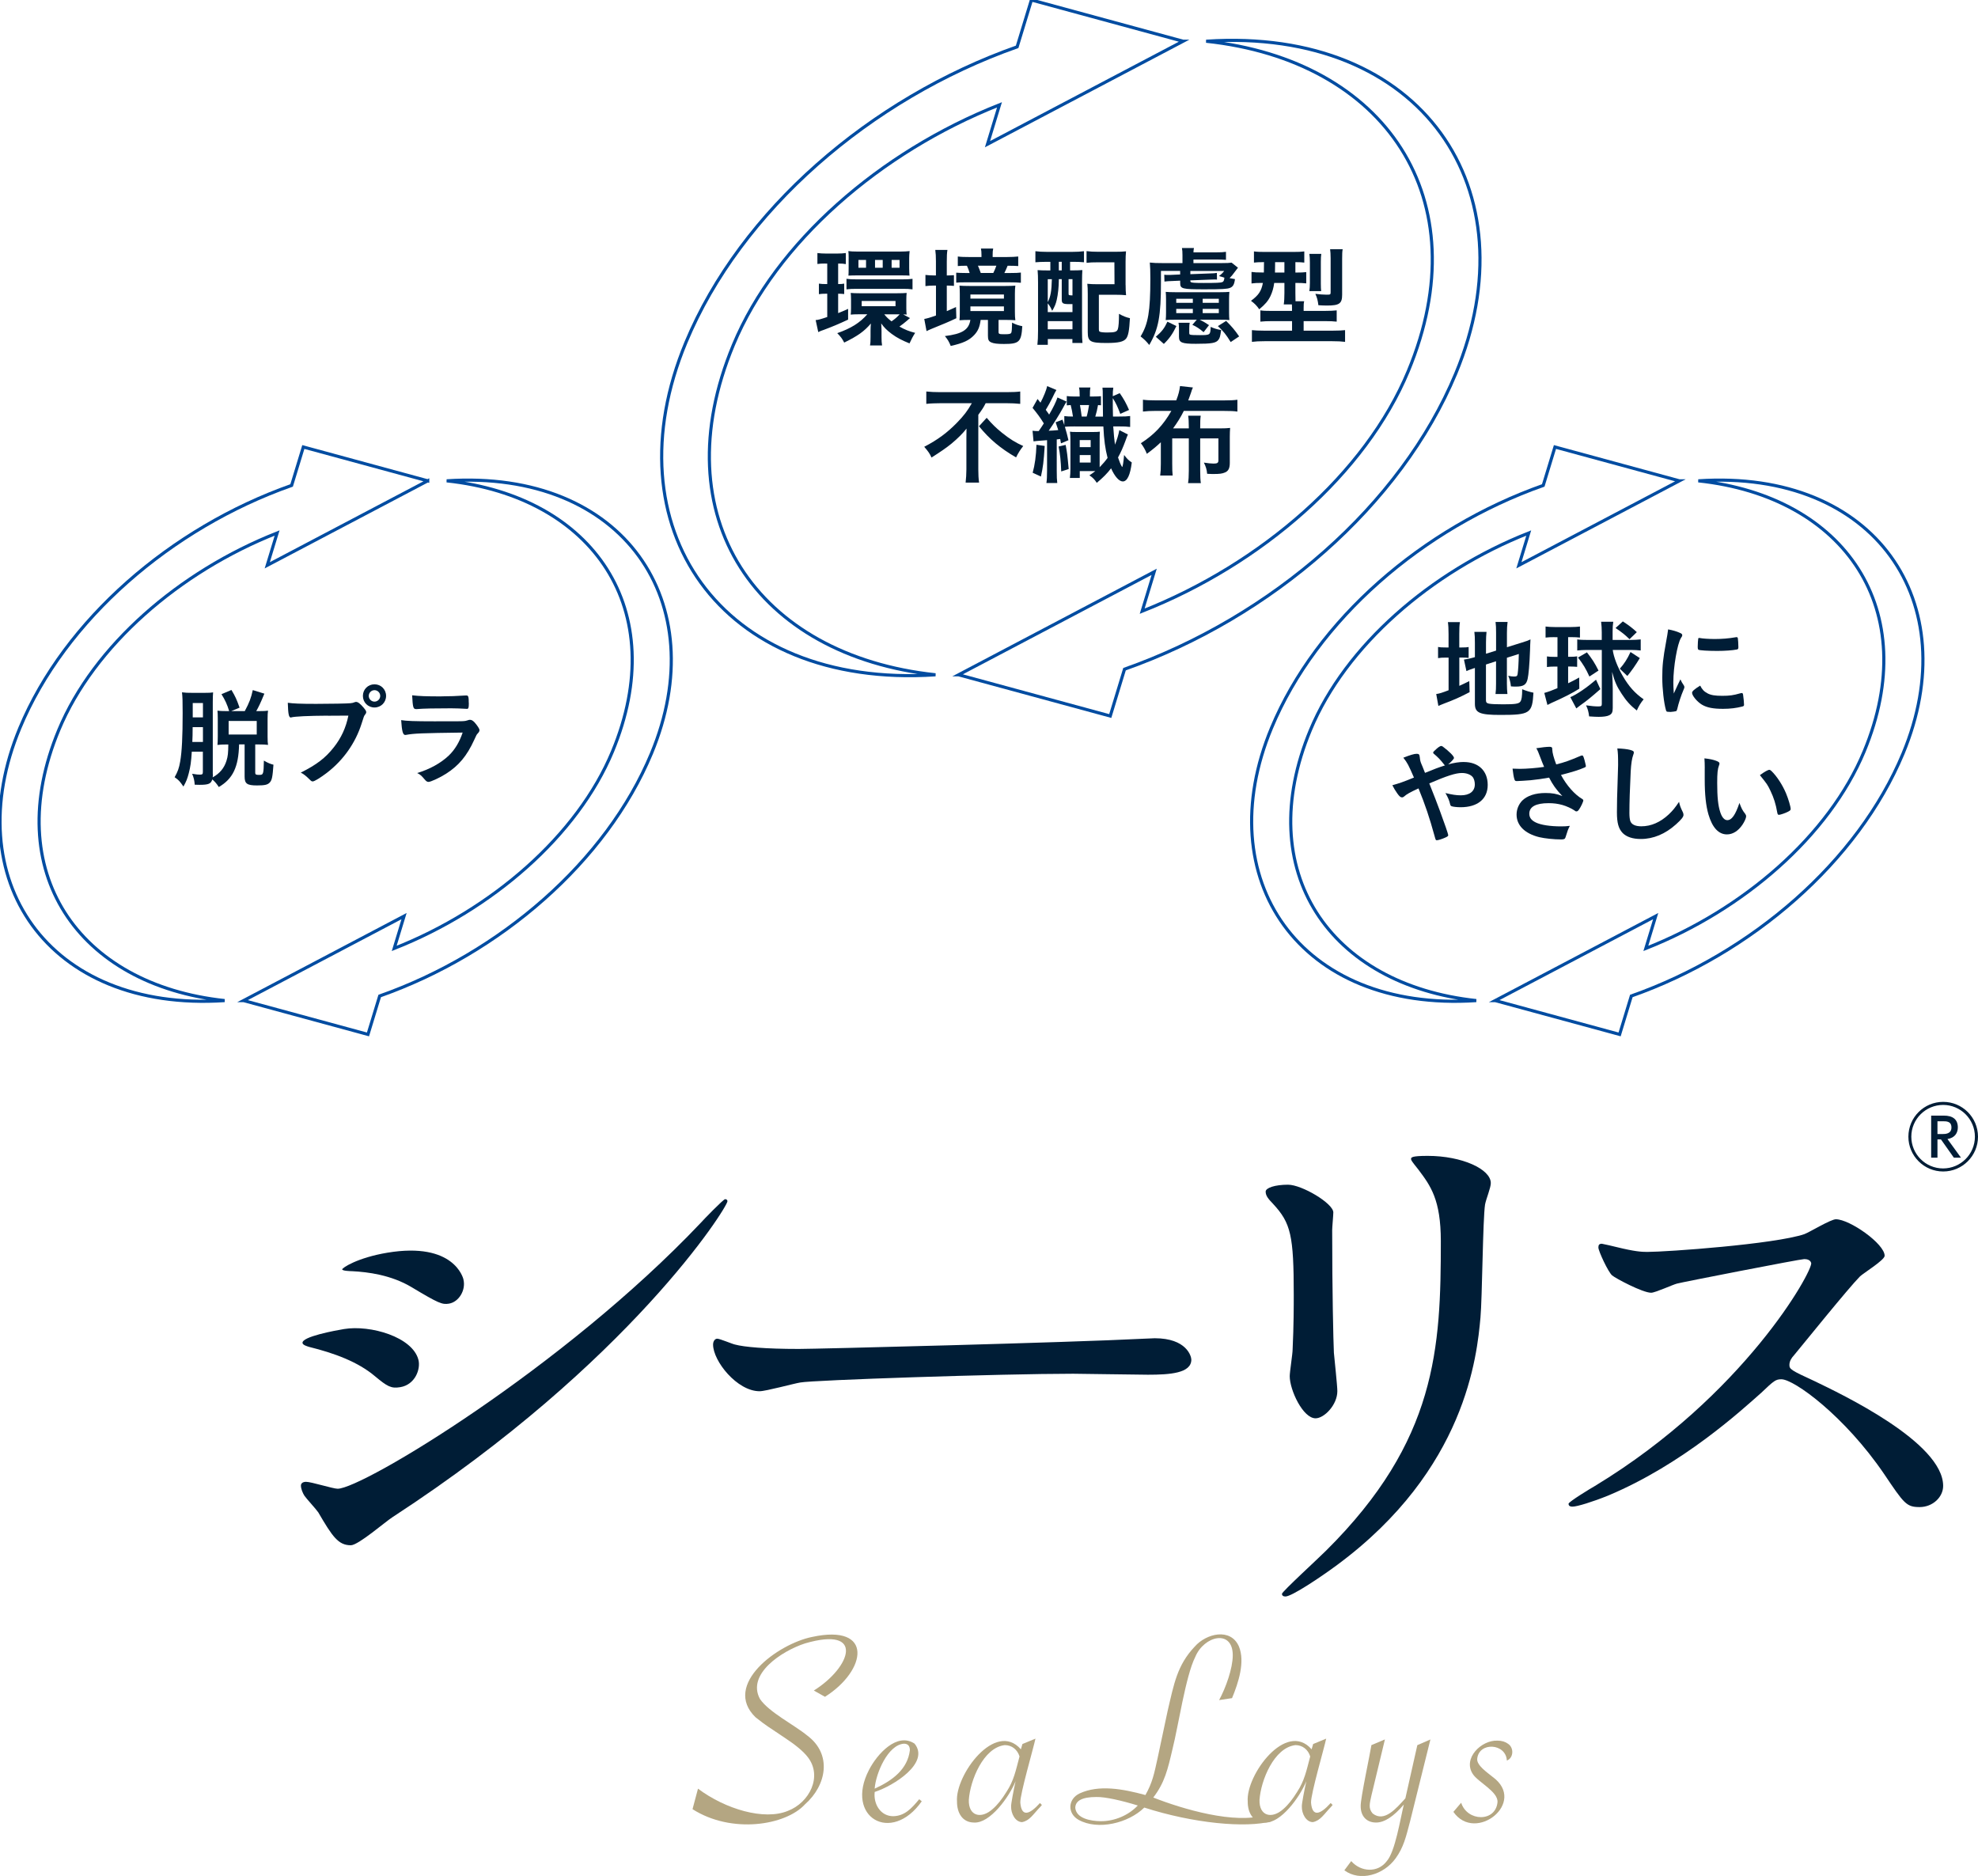 <?xml version="1.0" encoding="UTF-8"?><svg id="_レイヤー_1" xmlns="http://www.w3.org/2000/svg" width="486.46" height="461.35" viewBox="0 0 486.46 461.35"><defs><style>.cls-1{fill:none;stroke:#004ca1;stroke-miterlimit:10;stroke-width:.77px;}.cls-2{fill:#b4a682;}.cls-2,.cls-3{stroke-width:0px;}.cls-3{fill:#001d36;}</style></defs><path class="cls-3" d="M102.91,334.43c.58,2.29-.83,6.11-4.47,6.71-2.27.38-3.2-.18-6.2-2.67-4.22-3.59-10.12-5.72-16.18-7.22-.51-.15-1.54-.46-1.65-.92-.4-1.6,8.21-3.15,10.18-3.48,6.52-1.08,16.91,1.96,18.32,7.58ZM78.25,371.9c-.42-.66-2.96-3.41-3.39-4.07-.42-.66-.85-1.7-.85-2.49,0-.52.42-.92,1.27-.92,1.27,0,6.63,1.7,7.76,1.7,6.07,0,55.51-29.76,89.22-65.31.7-.79,5.64-5.9,6.07-5.9.28,0,.57.13.57.52,0,1.44-23.91,39.6-82.31,77.64-1.69,1.05-8.46,6.95-10.3,6.95-3.1,0-4.52-2.1-8.04-8.13ZM113.97,314.64c.66,2.64-1.13,5.56-3.55,5.96-1.67.28-2.54-.06-9.23-4.07-5.01-2.99-10.72-3.71-14.56-3.91-.63-.01-2.39-.08-2.47-.43s3.7-2.88,11.12-4.12c16.37-2.72,18.61,6.22,18.7,6.56Z"/><path class="cls-3" d="M281.16,329.23c.77,0,2.19-.12,2.83-.12,7.84,0,9,4.43,9,5.26,0,3.35-5.27,3.71-10.67,3.71-2.96,0-15.82-.24-18.39-.24-17.75,0-64.01,1.56-67.09,2.15-1.54.24-8.49,2.15-10.03,2.15-5.53,0-11.44-7.41-11.44-11.48,0-.72.39-1.44,1.03-1.44s3.73,1.32,4.37,1.44c2.19.6,7.46,1.08,15.69,1.08,4.24,0,65.94-1.55,84.71-2.51Z"/><path class="cls-3" d="M316.77,291.35c3.39,0,11.14,4.59,11.14,6.82,0,.66-.28,3.67-.28,4.33,0,15.22.28,27.02.42,30.17.14,1.57.85,8.13.85,9.44,0,3.41-3.25,6.69-5.36,6.69-3.1,0-6.35-6.95-6.35-10.36,0-1.05.71-5.51.71-6.56.28-5.9.28-11.02.28-13.38,0-14.69-.71-17.71-5.08-22.43-1.13-1.18-1.83-1.97-1.83-3.02,0-.92,2.26-1.7,5.5-1.7ZM348.86,287.67c-1.69-2.1-1.83-2.36-1.83-2.62,0-.39,0-.79,4.09-.79,8.46,0,15.52,3.28,15.52,6.69,0,1.18-1.13,3.81-1.41,5.25-.56,3.54-.7,23.22-1.13,27.81-.85,9.31-3.53,37.39-35.27,60.87-4.09,3.02-11.14,7.74-12.7,7.74-.56,0-.85-.26-.85-.66,0-.52,9.17-8.92,10.86-10.63,27.23-27.02,28.21-49.85,28.21-76.09,0-10.23-2.54-13.64-5.5-17.58Z"/><path class="cls-3" d="M443.75,309.64c-.99,0-30.61,5.79-31.32,6.03-.99.24-5.36,2.25-6.35,2.25-2.12,0-8.75-3.55-9.59-4.25-.99-.83-3.39-6.03-3.39-6.86,0-.59.14-.94.85-.94.14,0,3.25.71,3.67.83,4.37,1.07,6.07,1.18,7.48,1.18,4.8,0,31.32-1.89,38.65-4.37,1.27-.47,6.49-3.66,7.76-3.66,3.39,0,11.99,6.03,11.99,8.98,0,1.06-5.22,4.26-6.07,5.08-2.82,2.84-13.96,16.66-16.22,19.38-.56.59-1.13,1.42-1.13,2.36,0,1.06.28,1.3,6.21,4.02,6.35,3.07,31.6,15.01,31.6,25.76,0,2.72-2.54,5.2-5.79,5.2s-3.81-.83-8.74-8.15c-9.74-14.3-22.15-23.28-25.25-23.28-1.41,0-1.83.35-4.94,3.31-4.94,4.37-19.33,17.61-37.67,25.29-3.81,1.54-7.62,2.72-8.75,2.72-.28,0-.99,0-.99-.71,0-.47,5.64-3.9,6.49-4.37,36.82-22.34,53.61-52.94,53.19-54.84-.28-.95-1.41-.95-1.69-.95Z"/><path class="cls-2" d="M170.32,444.91l1.34-5.03c6.71,5.03,16.29,7.89,22.11,5.46,5.31-2.02,8.58-8.5,4.88-13.23-1.05-1.37-2.94-2.96-5.68-4.76-4.42-3-4.18-2.67-7.16-5.03-8.25-8.01,5.52-18.06,13.9-19.75,15.26-3.31,13.45,8.26,3.18,14.72,0,0-2.74-1.54-2.74-1.54,9.2-5.76,12.58-15.91-2.17-11.59-5.76,1.87-14.39,7.57-11.08,13.66,2.18,3.24,8.4,6.35,11.66,9.02,6.11,4.58,4.76,12.16-.57,16.88-4.75,5.22-18.06,7.34-27.68,1.2Z"/><path class="cls-2" d="M226.07,442.48l.62.51c-7.48,10.64-18.98,3.92-12.99-7.69,1.99-3.9,6.9-9.39,11.23-6.49,3.81,4.73-5.14,10.37-9.81,11.88-.35,3.01,1.48,6.01,4.62,5.96,2.77-.1,4.38-1.84,6.33-4.18ZM215.11,439.88c4.46-2.02,8.11-4.84,8.66-9.45,0-1.07-.49-1.61-1.47-1.61-3.92.28-6.9,7.23-7.19,11.06Z"/><path class="cls-2" d="M254.66,427.56c-.48,2.3-3.81,13.68-3.73,15.75.29,3.63,2.26,2.97,4.83.1,0,0,.48.48.48.48l-.38.45c-1.83,1.89-2.59,3.38-4.49,3.77-1.7-.02-2.75-2.17-2.7-3.8-.08-.55.65-4.24,1.1-6.27-1.58,3.91-6.3,10.4-10.2,10.17-2.86,0-4.23-2.36-4.21-5.17-.5-6.46,9.42-20.02,15.71-12.84,0,0,.38-1.3.38-1.3l3.22-1.33ZM250.73,431.94c-.51-1.67-1.9-2.78-3.63-2.77-5.28.62-8.51,8.72-8.83,13.46-.13,4.01,3.04,4.8,5.86,2.26,1.14-.98,2.27-2.39,3.39-4.21,1.81-2.74,2.29-5.24,3.22-8.73Z"/><path class="cls-2" d="M311.1,446.34l1.69,1.55c-6.39,1.75-19.3.52-31.37-3.36-3.9,3.84-11.39,5.65-16.14,3.03-2.82-1.57-2.7-5.12.26-6.52,4.69-2.16,10.55-1.13,16.16.41,1.74-3.11,2.13-5.14,3.01-9.14,0,0,2.43-11.44,2.43-11.44,1.57-6.73,2.35-11.34,6.68-15.92,2.85-3.26,8.84-4.69,10.87-.05,1.57,3.78-.13,8.96-1.69,12.72,0,0-3.18.48-3.18.48,1.65-3.03,3.35-7.78,3.36-11.02,0-6.5-7.09-4.83-9.24.44-2.31,4.53-4.2,17.18-5.55,22.49-1.21,5.18-1.94,8.38-4.76,12.05,7.19,2.84,20.19,6.68,27.48,4.27ZM279.82,444.02c-3.9-1.21-8.05-2.15-10.2-2.09-3.45,0-5.17.9-5.17,2.7.27,2.55,3.69,3.22,6.27,3.25,3.37.02,6.82-1.43,9.11-3.87Z"/><path class="cls-2" d="M326.16,427.56c-.48,2.3-3.81,13.68-3.73,15.75.29,3.63,2.26,2.97,4.83.1,0,0,.48.48.48.48l-.38.45c-1.83,1.89-2.59,3.38-4.49,3.77-1.7-.02-2.75-2.17-2.7-3.8-.08-.55.65-4.24,1.1-6.27-1.58,3.91-6.3,10.4-10.2,10.17-2.86,0-4.23-2.36-4.21-5.17-.5-6.46,9.42-20.02,15.71-12.84,0,0,.38-1.3.38-1.3l3.22-1.33ZM322.22,431.94c-.51-1.67-1.9-2.78-3.63-2.77-5.28.62-8.51,8.72-8.83,13.46-.13,4.01,3.04,4.8,5.86,2.26,1.14-.98,2.27-2.39,3.39-4.21,1.81-2.74,2.29-5.24,3.22-8.73Z"/><path class="cls-2" d="M330.63,459.95l1.68-2.26c2.39,2.74,6.57,2.92,8.73.03,2.08-2.32,3.33-10.33,4.21-13.93-2.51,2.94-4.78,4.42-6.81,4.42-2.42.02-3.82-1.66-3.8-4.04-.08-1.75,2.35-13.04,2.64-15,0,0,3.32-1.4,3.32-1.4l-3.32,13.8c-.4,1.92-.82,3.09.29,4.4,2.9,2.3,5.85-1.29,8.06-3.71,0,0,2.94-13.08,2.94-13.08l3.22-1.4-5,20.13c-1.03,3.91-1.59,6.39-3.56,9.11-2.93,4.07-8.76,5.79-12.6,2.94Z"/><path class="cls-2" d="M357.43,445.6l1.92-2.26c1.51,4.69,8.48,4.81,8.94-.14.17-2.61-4.83-4.94-6.08-6.93-2.52-3.83,2.11-8.39,6.08-8.2,1.03,0,1.89.26,2.59.77,1.51.99,1.36,3.5-.29,4.13-.23-4.29-6.86-4.65-7.29-.45-.19,1.61,2.5,3.4,3.77,4.45,8.64,6.24-4.21,16.41-9.62,8.63Z"/><path class="cls-3" d="M486.46,279.54c0,4.72-3.84,8.56-8.56,8.56s-8.56-3.84-8.56-8.56c.02-4.78,3.86-8.56,8.56-8.56s8.54,3.78,8.56,8.56ZM470.06,279.54c0,4.32,3.51,7.81,7.81,7.81s7.83-3.49,7.83-7.81-3.55-7.81-7.81-7.81-7.83,3.45-7.83,7.81ZM476.49,280.21v4.49h-1.55v-10.34h3.13c2.15,0,3.43.9,3.43,2.9,0,1.32-.71,2.57-2.55,2.86l3.32,4.58h-1.75l-3.17-4.49h-.86ZM476.49,275.76v3.13h1.27c.63,0,2.17-.02,2.17-1.61s-1.32-1.53-2.17-1.53h-1.27Z"/><path class="cls-3" d="M52.36,190.4c0,.27,0,.45-.05.77,1.73-.96,2.83-2.27,3.39-4.08.35-1.09.43-1.92.45-4h-.43c-1.01,0-1.52.03-2.24.11.05-.4.08-1.28.08-2.05v-4.51c0-.8-.03-1.44-.08-1.87.61.08,1.15.11,2.24.11h.64c-.48-1.6-.99-2.72-1.89-4.16l2.45-1.04c.93,1.55,1.28,2.29,2,4.35l-2.05.85h3.33c1.12-2.08,1.55-3.23,1.97-5.17l2.85.88c-.93,2.27-1.44,3.33-2,4.29h.69c1.07,0,1.71-.03,2.21-.11-.08.51-.11,1.09-.11,2v4.37c0,.96.03,1.6.11,2.05-.51-.08-1.28-.11-2.32-.11h-.83v6.96c0,.43.19.53.93.53,1.09,0,1.12-.11,1.2-3.52.93.56,1.65.85,2.35,1.01-.21,3.04-.37,3.76-.88,4.35-.53.59-1.23.75-3.17.75-2.45,0-3.04-.43-3.04-2.19v-7.9h-1.36c-.13,5.57-1.55,8.48-4.99,10.48-.51-.8-.96-1.33-1.6-1.87-.32,1.07-.91,1.33-3.15,1.33-.29,0-.61,0-1.17-.03-.08-1.04-.21-1.68-.64-2.69,1.12.19,1.47.21,1.92.21.59,0,.72-.13.72-.64v-5.01h-2.72c-.16,2.51-.32,3.68-.75,5.33-.35,1.33-.61,2.03-1.31,3.25-.91-1.31-1.12-1.57-2.16-2.29.77-1.39,1.07-2.19,1.36-3.84.43-2.43.61-6.21.61-11.95,0-3.01-.03-3.89-.16-5.09.8.11,1.36.13,2.61.13h2.88c1.17,0,1.68-.03,2.16-.11-.05.56-.08,1.25-.08,2.35v17.74ZM47.38,178.82c0,1.47-.03,2.67-.08,3.65h2.61v-3.65h-2.53ZM49.91,172.9h-2.51v3.52h2.51v-3.52ZM56.23,180.64h6.91v-3.33h-6.91v3.33Z"/><path class="cls-3" d="M80.6,176c-4.77.03-8.14.19-8.99.43-.03.03-.05.03-.08.03-.51,0-.67-.88-.75-3.63,1.31.19,3.01.27,6.96.27,3.57,0,7.76-.08,8.43-.16.48-.05.64-.08,1.12-.27.13-.05.19-.05.29-.05.45,0,1.01.43,1.87,1.44.51.64.61.8.61,1.09,0,.19-.08.35-.27.59-.27.32-.29.4-.88,2.27-1.49,4.69-4.45,8.91-8.46,12-1.6,1.23-3.12,2.16-3.52,2.16-.29,0-.35-.03-.96-.64-.72-.72-1.28-1.15-2-1.52,3.92-1.97,6.05-3.6,8.11-6.21,1.84-2.32,2.99-4.83,3.6-7.81q-2.08.03-5.09.03ZM94.95,171.14c0,1.6-1.25,2.85-2.85,2.85s-2.85-1.25-2.85-2.85,1.25-2.85,2.85-2.85,2.85,1.25,2.85,2.85ZM90.69,171.14c0,.77.64,1.41,1.41,1.41s1.41-.64,1.41-1.41-.64-1.41-1.41-1.41-1.41.64-1.41,1.41Z"/><path class="cls-3" d="M99.88,180.72c-.05,0-.19.03-.21.03-.59,0-.83-.91-1.01-3.65,1.31.21,3.15.29,8.11.29,5.33,0,6.77,0,7.28-.05.4-.03.48-.05,1.01-.21.19-.08.35-.11.51-.11.4,0,.72.19,1.15.64.72.83,1.2,1.57,1.2,1.89,0,.29-.13.51-.45.85-.21.19-.35.43-.85,1.57-1.79,3.92-3.79,6.32-6.93,8.32-1.44.93-3.76,2-4.29,2-.37,0-.59-.16-1.04-.69-.69-.83-1.01-1.12-1.76-1.49,3.04-.91,5.81-2.43,7.79-4.32,1.49-1.44,2.61-3.31,3.39-5.63-10.11.13-11.98.21-13.87.56ZM108.6,171.25q2.77,0,5.84-.21h.32c.35,0,.48.27.51,1.07,0,.32,0,.61.03.88v.11c0,.96-.11,1.23-.45,1.23-.11,0-.32-.03-.56-.03-.51-.05-2.51-.11-3.33-.11-4,0-6.85.05-8.43.19h-.21c-.69,0-.8-.4-.96-3.39,1.73.21,3.41.27,7.25.27Z"/><path class="cls-3" d="M356.25,155.95c0-1.33-.05-2.19-.16-2.96h2.96c-.13.8-.16,1.52-.16,2.96v3.28h.59c.93,0,1.28-.03,1.71-.11v2.67c-.51-.05-1.01-.08-1.81-.08h-.48v6.96c1.07-.48,1.31-.61,2.45-1.17l.08,2.72c-2.35,1.23-3.84,1.89-6.35,2.83-.67.27-.93.37-1.33.56l-.53-2.93c.83-.11,1.52-.35,3.04-.93v-8.03h-.59c-.99,0-1.39.03-2,.13v-2.75c.56.11,1.01.13,1.97.13h.61v-3.28ZM365.45,172.22c0,.51.19.72.75.83.64.11,1.71.16,3.47.16,2.99,0,3.87-.13,4.24-.67.32-.43.45-1.31.45-3.04.83.35,1.92.69,2.77.85-.29,5.09-.83,5.47-8.11,5.47-5.15,0-6.29-.51-6.29-2.75v-8.8c-.19.08-.43.13-.51.16-.77.27-1.07.37-1.57.61l-.61-2.83c.69-.08,1.57-.27,2.45-.53l.24-.08v-3.49c0-1.23-.03-1.89-.13-2.72h2.99c-.08.8-.13,1.55-.13,2.61v2.77l2.48-.77v-4.45c0-1.17-.03-1.76-.13-2.59h2.96c-.11.83-.16,1.65-.16,2.64v3.57l3.68-1.15c.99-.29,1.47-.48,2.11-.77-.05,1.12-.08,1.28-.11,2.67-.13,3.55-.35,5.95-.59,7.04-.32,1.44-1.01,1.89-2.91,1.89-.29,0-.53,0-1.2-.05-.11-1.07-.32-1.84-.67-2.61.56.13,1.04.19,1.41.19.67,0,.83-.11.91-.64.13-.85.24-2.51.29-4.91l-2.93.93v6.35c0,1.04.05,1.76.13,2.56h-2.93c.11-.85.13-1.44.13-2.64v-5.41l-2.48.8v8.8Z"/><path class="cls-3" d="M382.3,156.69c-1.01,0-1.47.03-2.19.11v-2.72c.67.08,1.36.13,2.32.13h3.87c.93,0,1.6-.05,2.27-.13v2.72c-.67-.08-1.25-.11-2.08-.11h-.83v4.83h.59c.8,0,1.01-.03,1.63-.11v2.59c-.53-.05-1.01-.08-1.63-.08h-.59v4.11c1.12-.53,1.52-.75,2.72-1.41l.03,2.75c-1.73,1.09-3.81,2.16-6.83,3.49-.24.11-.51.24-1.01.51l-.77-2.96c.88-.24,1.92-.61,3.23-1.17v-5.31h-.85c-.69,0-1.2.03-1.73.11v-2.61c.56.08,1.01.11,1.79.11h.8v-4.83h-.72ZM393.59,169.47c-2.24,1.97-3.36,2.88-4.99,4.03-.29.21-.67.51-.93.72l-1.47-2.77c1.6-.67,3.97-2.29,6.32-4.29l1.07,2.32ZM390.25,159.84c-.88,0-1.63.05-2.35.13v-2.72c.75.11,1.52.13,2.51.13h3.52v-1.87c0-.93-.05-1.73-.16-2.61h2.99c-.11.72-.16,1.41-.16,2.35v2.13h4.4c.91,0,1.79-.05,2.51-.13v2.72c-.72-.08-1.49-.13-2.32-.13h-4.56c.21,1.68,1.17,4.21,2.48,6.43,1.47,2.53,2.96,4.21,5.12,5.71-.69.83-1.2,1.65-1.68,2.75-1.55-1.2-2.59-2.35-3.73-4.11-1.2-1.81-1.73-3.04-2.35-5.39.11,2.08.16,3.12.16,4.13v4.77c0,1.01-.21,1.47-.91,1.79-.48.24-1.39.37-2.53.37-.61,0-1.15-.03-2.37-.11-.13-1.12-.32-1.81-.75-2.72,1.25.19,2.24.27,2.99.27s.88-.11.88-.61v-13.28h-3.68ZM390.89,166.38c-.88-1.95-1.55-3.04-2.8-4.67l2.19-1.28c1.28,1.63,1.92,2.61,2.85,4.48l-2.24,1.47ZM400.76,157.2c-1.09-1.07-1.95-1.76-3.44-2.75l1.79-1.63c1.55,1.01,2.37,1.65,3.44,2.64l-1.79,1.73ZM398.36,164.46c1.04-1.15,1.84-2.37,2.64-4.11l2.29,1.49c-.99,1.65-2.03,3.15-3.07,4.4l-1.87-1.79Z"/><path class="cls-3" d="M414.14,168.62c.08.13.11.24.11.37,0,.19-.03.21-.27.8-.53,1.23-1.17,3.15-1.49,4.59-.08.29-.16.45-.27.51-.13.05-1.04.19-1.33.19h-.11c-.13,0-.32-.03-.53-.03-.35,0-.43-.08-.53-.4-.51-1.73-.91-5.31-.91-8,0-2.93.19-4.75.93-8.75.27-1.44.4-2.24.51-3.12,1.12.21,2.08.48,2.88.85.45.19.59.32.59.59,0,.19-.03.27-.32.69-.88,1.41-1.87,7.07-1.87,10.88,0,.61.03,1.44.11,2.77.75-1.68,1.01-2.19,1.63-3.49.24.56.4.83.88,1.55ZM419.93,170.51c.85.45,1.87.61,3.65.61s2.72-.13,4.38-.61c.16-.05.29-.08.37-.08.19,0,.32.11.35.37.13.91.24,1.97.24,2.51,0,.27-.08.35-.45.45-1.44.37-2.91.56-4.7.56-2.45,0-3.97-.29-5.23-1.04-1.17-.72-2.4-2.19-2.4-2.91,0-.37.56-.88,2-1.76.48.96.93,1.44,1.79,1.89ZM418.07,156.91c.59.13,2.29.24,3.6.24,1.76,0,3.52-.13,5.17-.43q.13-.03.24-.03c.19,0,.27.08.32.29.05.27.13,1.44.13,2.16,0,.4-.08.53-.37.59-1.09.21-2.91.35-4.83.35-2.29,0-4.35-.13-4.61-.29-.13-.08-.19-.27-.19-.75,0-.72.08-1.79.13-2,.03-.11.11-.16.27-.16.03,0,.08,0,.13.03Z"/><path class="cls-3" d="M360.01,187.4c3.6,0,5.87,2.16,5.87,5.63s-2.51,5.49-6.67,5.49c-.91,0-1.84-.11-2.19-.24-.21-.08-.32-.21-.37-.45-.19-.88-.53-1.73-1.17-2.8,1.65.4,2.67.56,3.79.56,2.16,0,3.44-.99,3.44-2.69,0-.67-.19-1.33-.45-1.71-.48-.67-1.52-1.09-2.72-1.09-1.52,0-3.63.67-8.03,2.56q1.68,4.19,2.61,6.75c1.12,3.01,2.05,5.73,2.05,5.97,0,.21-.16.35-.69.59-.77.35-1.76.67-2.11.67-.27,0-.29-.05-.56-1.04-1.23-4.48-2.32-7.73-3.95-11.71-2.03.93-2.99,1.47-3.55,2-.16.13-.32.21-.51.21-.35,0-.67-.27-1.17-.99-.53-.75-.75-1.15-1.2-2,1.71-.48,2.8-.85,5.31-1.89-1.39-3.17-1.57-3.55-2.61-4.88,1.71-.67,2.67-.96,3.28-.96.56,0,.69.16.77.88.08.75.13,1.01.45,1.76.03.05.27.61.83,2.05,2.35-.96,3.17-1.28,4.93-1.84-.11-.05-.13-.08-.21-.19-.91-1.17-1.47-1.76-2.64-2.75-.05-.11-.08-.16-.08-.24q0-.16.91-.96c.35-.32.88-.64,1.04-.64.13,0,.27.05.43.16,1.63,1.23,2.75,2.35,2.75,2.8,0,.21-.8,1.09-1.44,1.57,1.47-.4,2.75-.59,3.87-.59Z"/><path class="cls-3" d="M381.77,184.39c0,.67.32,1.92.96,3.6,2.05-.51,3.25-.93,6.05-2.13.16-.05.24-.08.32-.08.27,0,.45.48.85,2.21.03.13.03.16.05.27.03.05.03.08.03.11,0,.19-.11.29-.37.4-1.36.59-2.91,1.07-5.76,1.81,1.39,2.59,3.36,4.83,5.28,5.95.13.08.21.19.21.32,0,.32-.59,1.57-1.04,2.21-.24.35-.4.48-.64.48-.19,0-.24-.03-.59-.29-.56-.4-1.89-1.01-2.85-1.28-1.15-.32-2.19-.45-3.41-.45-3.15,0-4.75.88-4.75,2.59,0,.96.51,1.63,1.6,2.16,1.25.61,3.55.96,6.24.96.8,0,1.33-.03,2.13-.13-.43.83-.56,1.17-1.07,2.83-.13.4-.35.51-1.07.51-1.79,0-4.03-.24-5.39-.56-3.55-.88-5.57-2.88-5.57-5.55,0-1.28.51-2.53,1.39-3.44,1.23-1.2,3.2-1.87,5.73-1.87,1.65,0,2.72.19,4.13.75-1.55-1.65-2.32-2.72-3.25-4.53-1.63.29-2.99.48-4.56.64-.93.08-2.99.21-3.39.21-.37,0-.48-.08-.61-.53-.16-.51-.29-1.36-.43-2.53.88.03,1.31.05,1.79.05,1.6,0,4.24-.21,5.97-.48-.24-.53-.69-1.68-.96-2.4-.43-1.17-.61-1.6-.96-2.19,1.25-.21,2.61-.35,3.23-.35.51,0,.69.13.69.45v.29Z"/><path class="cls-3" d="M400.97,184.44c.67.19.85.32.85.61,0,.19-.03.27-.16.64-.29.77-.51,2.13-.61,4-.21,4.29-.32,7.63-.32,10.27,0,.85.08,1.49.21,1.92.29.88,1.23,1.33,2.72,1.33,2.4,0,4.67-.99,6.75-2.93.96-.91,1.55-1.63,2.53-3.09.16.85.37,1.41.96,2.61.08.21.13.37.13.61,0,.48-.51,1.12-1.84,2.32-2.64,2.37-5.58,3.6-8.64,3.6-2.03,0-3.52-.51-4.48-1.47-1.01-1.07-1.41-2.45-1.41-5.09,0-2.08.03-3.68.24-9.9.03-.93.05-1.49.05-1.73,0-2.27-.03-2.93-.19-4.08,1.36.05,2.4.16,3.2.37Z"/><path class="cls-3" d="M419.26,188.9c0-.77-.03-1.81-.08-2.4,1.23.13,2.13.32,2.85.59.64.24.85.4.85.69q0,.16-.11.43c-.35.91-.45,1.92-.45,4.35,0,3.41.21,5.55.75,7.17.4,1.25,1.01,1.97,1.73,1.97,1.09,0,2-1.28,2.99-4.24.51,1.36.69,1.76,1.44,2.72.13.19.21.37.21.56,0,.43-.4,1.33-.93,2.11-1.04,1.52-2.37,2.35-3.79,2.35-2.05,0-3.6-1.65-4.56-4.93-.61-2.13-.91-4.83-.91-8.56v-2.8ZM435.13,189.32c.16,0,.29.08.51.27,1.33,1.28,2.72,3.41,3.6,5.49.59,1.41,1.15,3.31,1.15,3.87,0,.27-.13.4-.69.69-.61.32-1.87.75-2.19.75-.24,0-.35-.13-.43-.61-.35-2.05-.83-3.55-1.65-5.28-.75-1.55-.8-1.63-2.61-3.87,1.12-.83,2-1.31,2.32-1.31Z"/><path class="cls-3" d="M202.9,64.81c-.83,0-1.25.03-1.87.11v-2.69c.67.08,1.31.13,2.24.13h2.51c.96,0,1.6-.05,2.24-.13v2.72c-.59-.11-.99-.13-1.6-.13h-.29v5.04c.83,0,.91-.03,1.49-.11v2.56c-.51-.05-.91-.08-1.49-.08v4.77c.83-.32,1.2-.48,2.45-1.04v2.64c-2.29,1.07-3.87,1.73-5.95,2.51-.43.13-1.04.37-1.39.56l-.64-2.96c.48,0,1.25-.21,2.85-.75v-5.73h-.29c-.72,0-1.23.03-1.76.11v-2.59c.56.08.99.11,1.81.11h.24v-5.04h-.56ZM223.81,78.23c-.19.13-.29.21-.72.61-.64.53-1.15.96-1.89,1.47,1.36.77,2.37,1.17,3.87,1.55-.48.72-.96,1.63-1.39,2.59-1.97-.8-3.09-1.39-4.4-2.35-1.2-.91-1.81-1.52-2.56-2.56.05.88.08,1.23.08,1.92v1.41c0,.91.03,1.49.13,2.08h-2.96c.11-.61.13-1.15.13-2.19v-1.41c0-.43.03-1.2.08-1.79-1.63,1.92-3.2,3.04-6.56,4.69-.45-.91-.91-1.52-1.71-2.32,3.33-1.15,5.6-2.56,7.39-4.64h-2.05c-.8,0-1.68.03-2.03.08.05-.37.08-.85.08-1.6v-2.13c0-.69-.03-1.15-.08-1.6.59.05,1.25.08,2.16.08h9.31c1.04,0,1.76-.03,2.29-.08-.05.48-.08.93-.08,1.6v2.21c0,.69.03,1.09.08,1.52-.32-.05-.43-.05-.85-.05l1.68.91ZM208.18,68.57c.75.11,1.41.13,2.48.13h11.31c1.04,0,1.71-.03,2.45-.13v2.59c-.8-.11-1.44-.13-2.43-.13h-11.36c-1.01,0-1.71.03-2.45.13v-2.59ZM208.72,63.59c0-.93-.03-1.33-.08-1.84.59.08,1.2.11,2.03.11h10.96c.67,0,1.36-.03,2.08-.11-.08.69-.11,1.17-.11,1.81v2.43c0,.61.03,1.28.08,1.79-.53-.03-1.07-.05-2-.05h-11.02c-.91,0-1.39.03-2,.05.03-.4.05-.83.05-1.81v-2.37ZM212.99,63.93h-1.87v1.92h1.87v-1.92ZM211.92,75.3h8.32v-1.28h-8.32v1.28ZM217.09,63.93h-1.89v1.92h1.89v-1.92ZM217.47,77.3c.56.69.93,1.07,1.79,1.73.91-.64,1.31-.99,2-1.73h-3.79ZM221.23,63.93h-1.95v1.92h1.95v-1.92Z"/><path class="cls-3" d="M230.18,64.31c0-1.25-.05-2.08-.16-2.85h2.99c-.13.77-.16,1.52-.16,2.88v3.41c.96-.03,1.17-.03,1.76-.08v2.64c-.56-.05-.99-.08-1.76-.08v6.29c.61-.27.99-.43,2.27-1.01l.08,2.75c-1.68.8-3.25,1.47-6.16,2.64-.43.19-.83.35-1.17.53l-.56-2.99c.64-.11,1.33-.29,2.88-.85v-7.36h-.56c-.75,0-1.39.05-2.03.13v-2.75c.67.08,1.28.13,2.05.13h.53v-3.44ZM238.18,78.68c-.8,0-1.07,0-2.21.08.05-.48.08-.93.08-1.89v-4.59c0-.88-.03-1.47-.08-2.03.67.05,1.23.08,2.43.08h8.91c1.17,0,1.68-.03,2.4-.08-.08.59-.11,1.15-.11,2.03v4.43c0,.85.03,1.47.11,2.05-.67-.05-1.09-.08-2.16-.08h-1.97v2.93c0,.53.13.59,1.49.59,1.12,0,1.47-.08,1.63-.35.13-.27.19-.99.21-2.51.83.45,1.49.67,2.51.88-.24,3.89-.75,4.37-4.53,4.37-1.57,0-2.48-.11-3.07-.37-.67-.27-.85-.67-.85-1.65v-3.89h-1.79c-.24,1.79-.67,2.75-1.63,3.76-1.23,1.28-2.67,1.95-5.73,2.64-.43-1.07-.77-1.63-1.44-2.43,4.29-.53,5.89-1.55,6.27-3.97h-.45ZM247.65,63.21c1.12,0,2.05-.05,2.77-.13v2.35c-.77-.05-1.28-.08-2.61-.08-.35.85-.48,1.15-.8,1.79h1.47c1.36,0,1.87-.03,2.59-.11v2.51c-.85-.08-1.44-.11-2.69-.11h-10.86c-1.28,0-1.55,0-2.35.08v-2.45c.83.05,1.23.08,2.29.08h1.01c-.21-.72-.35-1.09-.67-1.79-1.23,0-1.6.03-2.24.08v-2.35c.8.11,1.63.13,2.75.13h3.07v-.56c0-.61-.03-1.04-.13-1.52h3.01c-.11.53-.13.88-.13,1.49v.59h3.52ZM238.66,73.43h8.24v-1.01h-8.24v1.01ZM238.66,76.5h8.24v-1.15h-8.24v1.15ZM244.29,67.13c.32-.64.48-1.04.75-1.79h-4.53c.27.61.48,1.2.69,1.79h3.09Z"/><path class="cls-3" d="M257.41,64.39c-1.09,0-2.11.05-2.77.11v-2.72c.83.11,1.76.16,2.8.16h6.27c1.09,0,2-.05,2.88-.16v2.72c-.72-.08-1.68-.11-2.59-.11h-.83v2.11h.35c1.36,0,1.89-.03,2.67-.08-.05.72-.08,1.68-.08,2.8v12.3c0,1.28.03,2,.11,2.83h-2.48v-.96h-6.05v1.41h-2.56c.11-.96.16-1.97.16-3.49v-11.84c0-1.28-.03-2.19-.11-3.04.75.05,1.31.08,2.61.08h.53v-2.11h-.91ZM257.68,76.76h6.08v-1.97h-.72c-1.65,0-1.92-.16-1.92-1.15v-4.99h-.72v.29c0,1.52-.21,3.55-.51,4.8-.24,1.01-.45,1.55-1.12,2.72-.32-.77-.56-1.2-1.09-1.87v2.16ZM257.68,74.31c.72-1.44.93-2.69,1.01-5.65h-1.01v5.65ZM257.68,80.98h6.08v-2h-6.08v2ZM260.4,66.49h.72v-2.11h-.72v2.11ZM262.8,72.2c0,.4.05.43.96.45v-4h-.96v3.55ZM276.83,70.09c0,1.07.03,1.73.11,2.51-.88-.08-1.41-.11-2.56-.11h-4.13v8.38c0,.45.05.61.21.69.21.13.91.21,1.81.21,1.89,0,2.4-.16,2.64-.8.19-.53.29-1.87.29-3.79,1.07.59,1.73.85,2.69,1.07-.16,3.01-.4,4.32-.93,5.01-.64.8-1.89,1.09-4.85,1.09-4,0-4.59-.35-4.59-2.67v-9.36c0-1.23-.03-1.79-.11-2.53.77.08,1.47.11,2.56.11h4.13l-.03-5.39h-4.05c-1.31,0-2.03.03-2.8.13v-2.88c.83.11,1.68.16,2.83.16h4.24c1.12,0,1.89-.03,2.64-.11-.08.96-.11,1.36-.11,2.59v5.68Z"/><path class="cls-3" d="M285.52,66.63v2.69c0,8.46-.59,11.6-2.88,15.52-.69-.88-1.25-1.41-2.13-2.11,1.87-3.04,2.4-6.16,2.4-14.19,0-1.92-.03-2.8-.13-3.97.99.11,1.65.13,2.99.13h5.04v-1.95c0-.77-.03-1.23-.13-1.76h2.96c-.08.35-.11.53-.13,1.07h5.49c1.31,0,1.81-.03,2.51-.13v1.97c-.8-.05-1.28-.08-2.48-.08h-5.52v.88h7.01c1.25,0,1.84-.03,2.37-.11l1.57,1.25c-.13.19-.24.29-.29.37-.21.27-.24.29-.45.59-.53.75-.96,1.25-1.33,1.6.53.11.69.13,1.33.24-.16,1.31-.48,1.87-1.23,2.16-.67.27-1.95.35-6.19.35-5.6,0-6.05-.11-6.05-1.57v-.56l-2.43.11c-.35,0-.72.03-1.44.11l-.05-1.68c.37.05.45.05.93.05h.53l2.45-.11v-.88h-4.72ZM284.26,82.82c1.49-1.28,2.13-2.13,2.85-3.71l2.21,1.07c-.93,1.92-1.65,2.99-3.09,4.4l-1.97-1.76ZM288.82,78.63c-1.04,0-1.33,0-2.13.08.05-.53.08-1.04.08-1.84v-3.28c0-.75-.03-1.25-.08-1.81.72.05,1.2.08,2.27.08h11.15c1.07,0,1.52-.03,2.24-.08-.05.59-.08,1.07-.08,1.84v3.25c0,.85.03,1.33.08,1.84-.69-.08-1.04-.08-2.11-.08h-5.17c.83.4,1.28.67,2.27,1.33l-1.33,1.73c-.99-.85-1.81-1.39-2.77-1.81l1.09-1.25h-5.49ZM289.28,74.47h4.08v-.99h-4.08v.99ZM289.28,77h4.08v-1.04h-4.08v1.04ZM292.48,81.86c0,.29.05.4.27.45.27.08,1.01.11,2.24.11,2.67,0,2.69-.03,2.75-2.03.93.4,1.57.61,2.59.77-.24,1.65-.35,1.97-.67,2.4-.59.8-1.65.99-5.55.99-3.47,0-4.16-.29-4.16-1.73v-1.87c0-.83-.03-1.17-.11-1.57h2.75c-.08.4-.11.72-.11,1.41v1.07ZM292.74,67.43l4.96-.19c.88-.03.96-.03,1.57-.13l.03,1.65c-.21-.03-.27-.03-.53-.03-.35,0-.51,0-1.04.03l-4.99.19c0,.27.03.35.13.43.27.16.99.21,3.15.21,3.07,0,4.21-.05,4.59-.21.32-.13.45-.43.51-1.09-.48-.16-.69-.24-1.33-.4.59-.45.91-.77,1.28-1.25h-8.32v.8ZM295.78,74.47h3.97v-.99h-3.97v.99ZM295.78,77h3.97v-1.04h-3.97v1.04ZM302.67,84.12c-1.2-1.95-1.79-2.64-3.15-3.92l2.03-1.28c1.33,1.33,2.11,2.21,3.2,3.81l-2.08,1.39Z"/><path class="cls-3" d="M310.71,64.47c-1.09,0-1.68.03-2.32.11v-2.75c.77.11,1.57.13,2.72.13h6.91c1.39,0,2.03-.03,2.75-.13v2.75c-.67-.08-1.04-.11-2.19-.11v2.56h.16c1.28,0,1.79-.03,2.51-.11v2.77c-.75-.08-1.33-.11-2.43-.11h-.24v2.48c0,.99,0,1.12.03,2.03h2.13c-.11.45-.13.85-.13,1.6v.77h5.12c1.41,0,2.35-.05,3.01-.13v2.77c-.72-.08-1.68-.13-2.96-.13h-5.17v2.35h7.2c1.33,0,2.29-.05,2.99-.13v2.88c-.85-.11-1.87-.16-3.2-.16h-16.56c-1.31,0-2.32.05-3.15.16v-2.88c.69.08,1.71.13,2.96.13h6.91v-2.35h-4.83c-1.25,0-2.21.05-2.96.13v-2.77c.69.11,1.33.13,2.61.13h5.17v-.77c0-.24-.03-.43-.03-.83h-2c.11-.72.16-1.73.16-2.8v-2.48h-2.51c-.16,1.25-.45,2.21-.93,3.25-.59,1.2-1.31,2.05-2.75,3.23-.64-.91-1.07-1.36-2.03-2.08,1.87-1.39,2.53-2.35,2.93-4.4h-.37c-1.04,0-1.73.03-2.43.13v-2.83c.77.11,1.36.13,2.48.13h.56c0-.21.03-1.07.03-2.56h-.16ZM313.59,64.47v.72c0,.45-.03,1.12-.03,1.84h2.32v-2.56h-2.29ZM322.02,71.59c.08-.53.13-1.23.13-2.05v-4.99c0-.88-.05-1.57-.13-2.11h2.93c-.08.53-.11,1.07-.11,1.95v5.36c0,.85.03,1.39.08,1.84h-2.91ZM330.08,72.47c0,2.19-.69,2.67-3.73,2.67-.69,0-1.36-.03-2.11-.08-.16-1.25-.32-1.84-.75-2.8,1.01.13,1.95.21,2.72.21.96,0,1.04-.03,1.04-.59v-8.4c0-.96-.05-1.55-.13-2.19h3.09c-.11.51-.13,1.28-.13,2.4v8.78Z"/><path class="cls-3" d="M231.3,99.16c-1.07,0-2.48.05-3.49.16v-3.04c1.04.11,2.11.16,3.41.16h16.3c1.49,0,2.59-.05,3.39-.16v3.04c-1.01-.11-2.24-.16-3.33-.16h-5.17c-.51,1.01-.8,1.47-1.81,2.85v13.44c0,1.2.05,2.27.19,3.23h-3.31c.11-.96.19-2.13.19-3.23v-7.68c0-.88,0-1.49.03-2.37-.88,1.15-2.13,2.4-3.73,3.73-1.25,1.01-2.56,1.92-4.88,3.39-.4-.93-.85-1.57-1.79-2.64,3.33-1.73,5.68-3.49,8.08-5.95,1.68-1.73,2.53-2.85,3.63-4.77h-7.68ZM242.67,102.76c1.31,1.52,2.24,2.45,3.73,3.65,1.92,1.55,3.39,2.45,5.25,3.28-.75.96-1.2,1.65-1.76,2.8-3.87-2.24-6.56-4.51-9.12-7.66l1.89-2.08Z"/><path class="cls-3" d="M264.37,104.87c-1.07,0-2.03.03-2.48.08.4,1.36.56,1.92.88,3.31l-1.84.77-.19-1.07-.85.11v7.6c0,1.63.03,2.32.13,3.12h-2.67c.11-.75.16-1.55.16-3.12v-7.42c-2.75.21-2.77.21-3.33.29l-.24-2.61c.4.05.67.08,1.09.08h.43c.85-1.23.85-1.25,1.25-1.89-.93-1.49-1.6-2.4-2.77-3.81l1.23-2.19q.37.45.72.91c.75-1.39,1.49-3.23,1.65-4.08l2.27.96q-.32.48-.99,1.92c-.48.99-.93,1.81-1.63,2.96.48.64.51.72.83,1.17.99-1.68,1.73-3.2,2.05-4.21l2.24,1.01c-.27.43-.43.69-.85,1.49-.83,1.55-2.43,4.11-3.55,5.68,1.09-.05,1.2-.05,2.35-.16-.24-.75-.32-1.01-.64-1.92l1.68-.64c.21.64.29.85.45,1.33v-2.21c.67.08,1.2.11,2.13.11-.13-.96-.35-2.03-.56-2.83q-.51.03-.96.08v-2.29c.56.08.96.11,1.65.11h1.52v-.13c0-1.01-.03-1.49-.16-2.08h2.8c-.11.64-.13.93-.13,2.21h.93c.88,0,1.31-.03,1.79-.08v2.24c-.32-.03-.4-.03-.72-.05-.24,1.28-.32,1.63-.67,2.83h1.89q-.03-2.27-.05-4.64c0-1.63,0-1.87-.08-2.48h2.67c-.11.75-.13,1.09-.13,2.11l1.71-.75c.99,1.41,1.6,2.53,2.29,4.13l-2.16.96c-.64-1.73-1.07-2.67-1.84-3.87,0,1.68,0,3.01.05,4.53h1.39c1.44,0,2.11-.03,2.83-.13v2.69c-.85-.11-1.47-.13-2.83-.13h-1.33c.11,1.76.27,3.36.43,4.48.48-1.17.88-2.48,1.07-3.57l2.11,1.07c-.19.45-.29.67-.56,1.44-.64,1.73-1.17,2.96-1.87,4.21.29.91.64,1.76.91,2.19.03.05.05.11.05.11.03.03.05.05.05.05.13,0,.35-1.23.48-2.96.75.96,1.04,1.28,1.89,1.84-.37,3.09-1.12,4.67-2.21,4.67-.91,0-2-1.23-2.88-3.23-.85,1.15-2.03,2.35-3.52,3.57-.51-.8-.96-1.28-1.81-1.84.72-.48.93-.64,1.44-1.04h-3.81v1.68h-2.43c.08-.59.13-1.39.13-2.24v-6.85c0-1.15-.03-1.57-.11-2.29.48.08.72.08,1.65.08h4.05c.77,0,1.01,0,1.65-.08-.05.51-.05,1.04-.05,2.29v6.45c.75-.77,1.44-1.57,1.95-2.29-.59-2.27-.88-4.43-1.04-7.73h-6.99ZM256.93,109.67c-.27,4.11-.4,5.09-.93,7.52l-2.03-.93c.53-1.89.85-4.19.93-6.88l2.03.29ZM262.08,109.4c.37,2.03.4,2.19.75,5.95l-1.84.59c-.08-2.45-.27-4.27-.64-6.13l1.73-.4ZM265.54,109.96h2.69v-1.73h-2.69v1.73ZM265.54,113.75h2.69v-1.84h-2.69v1.84ZM267.25,102.44c.21-.69.45-1.87.59-2.83h-2.24c.13.69.21,1.2.43,2.83h1.23Z"/><path class="cls-3" d="M288.29,107.83v6.21c0,1.52.03,2.11.11,2.91h-3.07c.11-.83.16-1.65.16-2.91v-5.28c-1.01.96-1.97,1.76-3.44,2.85-.37-.96-.85-1.81-1.47-2.61,3.28-2.11,5.5-4.45,7.5-7.95h-3.76c-1.41,0-2.29.05-3.23.16v-2.91c.8.11,1.65.16,3.23.16h4.96c.59-1.52.77-2.32.93-3.52l3.17.35q-.27.56-.48,1.31c-.16.45-.4,1.15-.67,1.87h8.86c1.55,0,2.4-.05,3.23-.16v2.91c-.88-.13-1.71-.16-3.23-.16h-9.95c-.72,1.47-1.6,2.88-2.64,4.29h3.87v-.16c0-1.47-.05-2.24-.16-2.96h3.09c-.11.72-.13,1.47-.13,2.96v.16h4.96c1.01,0,1.71-.03,2.4-.11-.05.69-.08,1.28-.08,2.19v6.4c0,1.33-.35,2.03-1.2,2.37-.69.29-1.31.37-2.8.37-.35,0-.64,0-1.57-.05-.11-1.09-.29-1.71-.8-2.75,1.09.16,1.79.24,2.4.24.91,0,1.17-.19,1.17-.8v-5.39h-4.48v7.95c0,1.39.05,2.35.16,3.04h-3.15c.13-.75.19-1.68.19-3.07v-7.92h-4.08Z"/><path class="cls-1" d="M290.95,10.14L253.66,0l-3.51,11.52c-36.13,12.74-67.97,40.29-81.46,72.7-18.8,45.18,8.28,85.25,61.38,81.73-43.9-4.69-67.37-38.68-49.7-81.14,10.47-25.17,36.09-47.45,65.44-59.03l-2.95,9.68,48.1-25.32Z"/><path class="cls-1" d="M235.76,165.95l37.29,10.14,3.51-11.52c36.13-12.74,67.97-40.29,81.46-72.7,18.8-45.18-8.28-85.25-61.38-81.73,43.9,4.69,67.37,38.68,49.7,81.14-10.47,25.17-36.09,47.45-65.44,59.03l2.95-9.68-48.1,25.32Z"/><path class="cls-1" d="M105.19,118.25l-30.59-8.32-2.88,9.45c-29.64,10.45-55.76,33.05-66.83,59.64-15.42,37.06,6.8,69.93,50.35,67.05C19.23,242.22-.03,214.34,14.47,179.5c8.59-20.65,29.61-38.93,53.68-48.42l-2.42,7.94,39.46-20.77Z"/><path class="cls-1" d="M59.91,246.07l30.59,8.32,2.88-9.45c29.64-10.45,55.76-33.05,66.83-59.64,15.42-37.06-6.8-69.93-50.35-67.05,36.01,3.85,55.27,31.73,40.77,66.57-8.59,20.65-29.61,38.93-53.68,48.42l2.42-7.94-39.46,20.77Z"/><path class="cls-1" d="M413.01,118.25l-30.59-8.32-2.88,9.45c-29.64,10.45-55.76,33.05-66.83,59.64-15.42,37.06,6.8,69.93,50.35,67.05-36.01-3.85-55.27-31.73-40.77-66.57,8.59-20.65,29.61-38.93,53.68-48.42l-2.42,7.94,39.46-20.77Z"/><path class="cls-1" d="M367.73,246.07l30.59,8.32,2.88-9.45c29.64-10.45,55.76-33.05,66.83-59.64,15.42-37.06-6.8-69.93-50.35-67.05,36.01,3.85,55.27,31.73,40.77,66.57-8.59,20.65-29.61,38.93-53.68,48.42l2.42-7.94-39.46,20.77Z"/></svg>